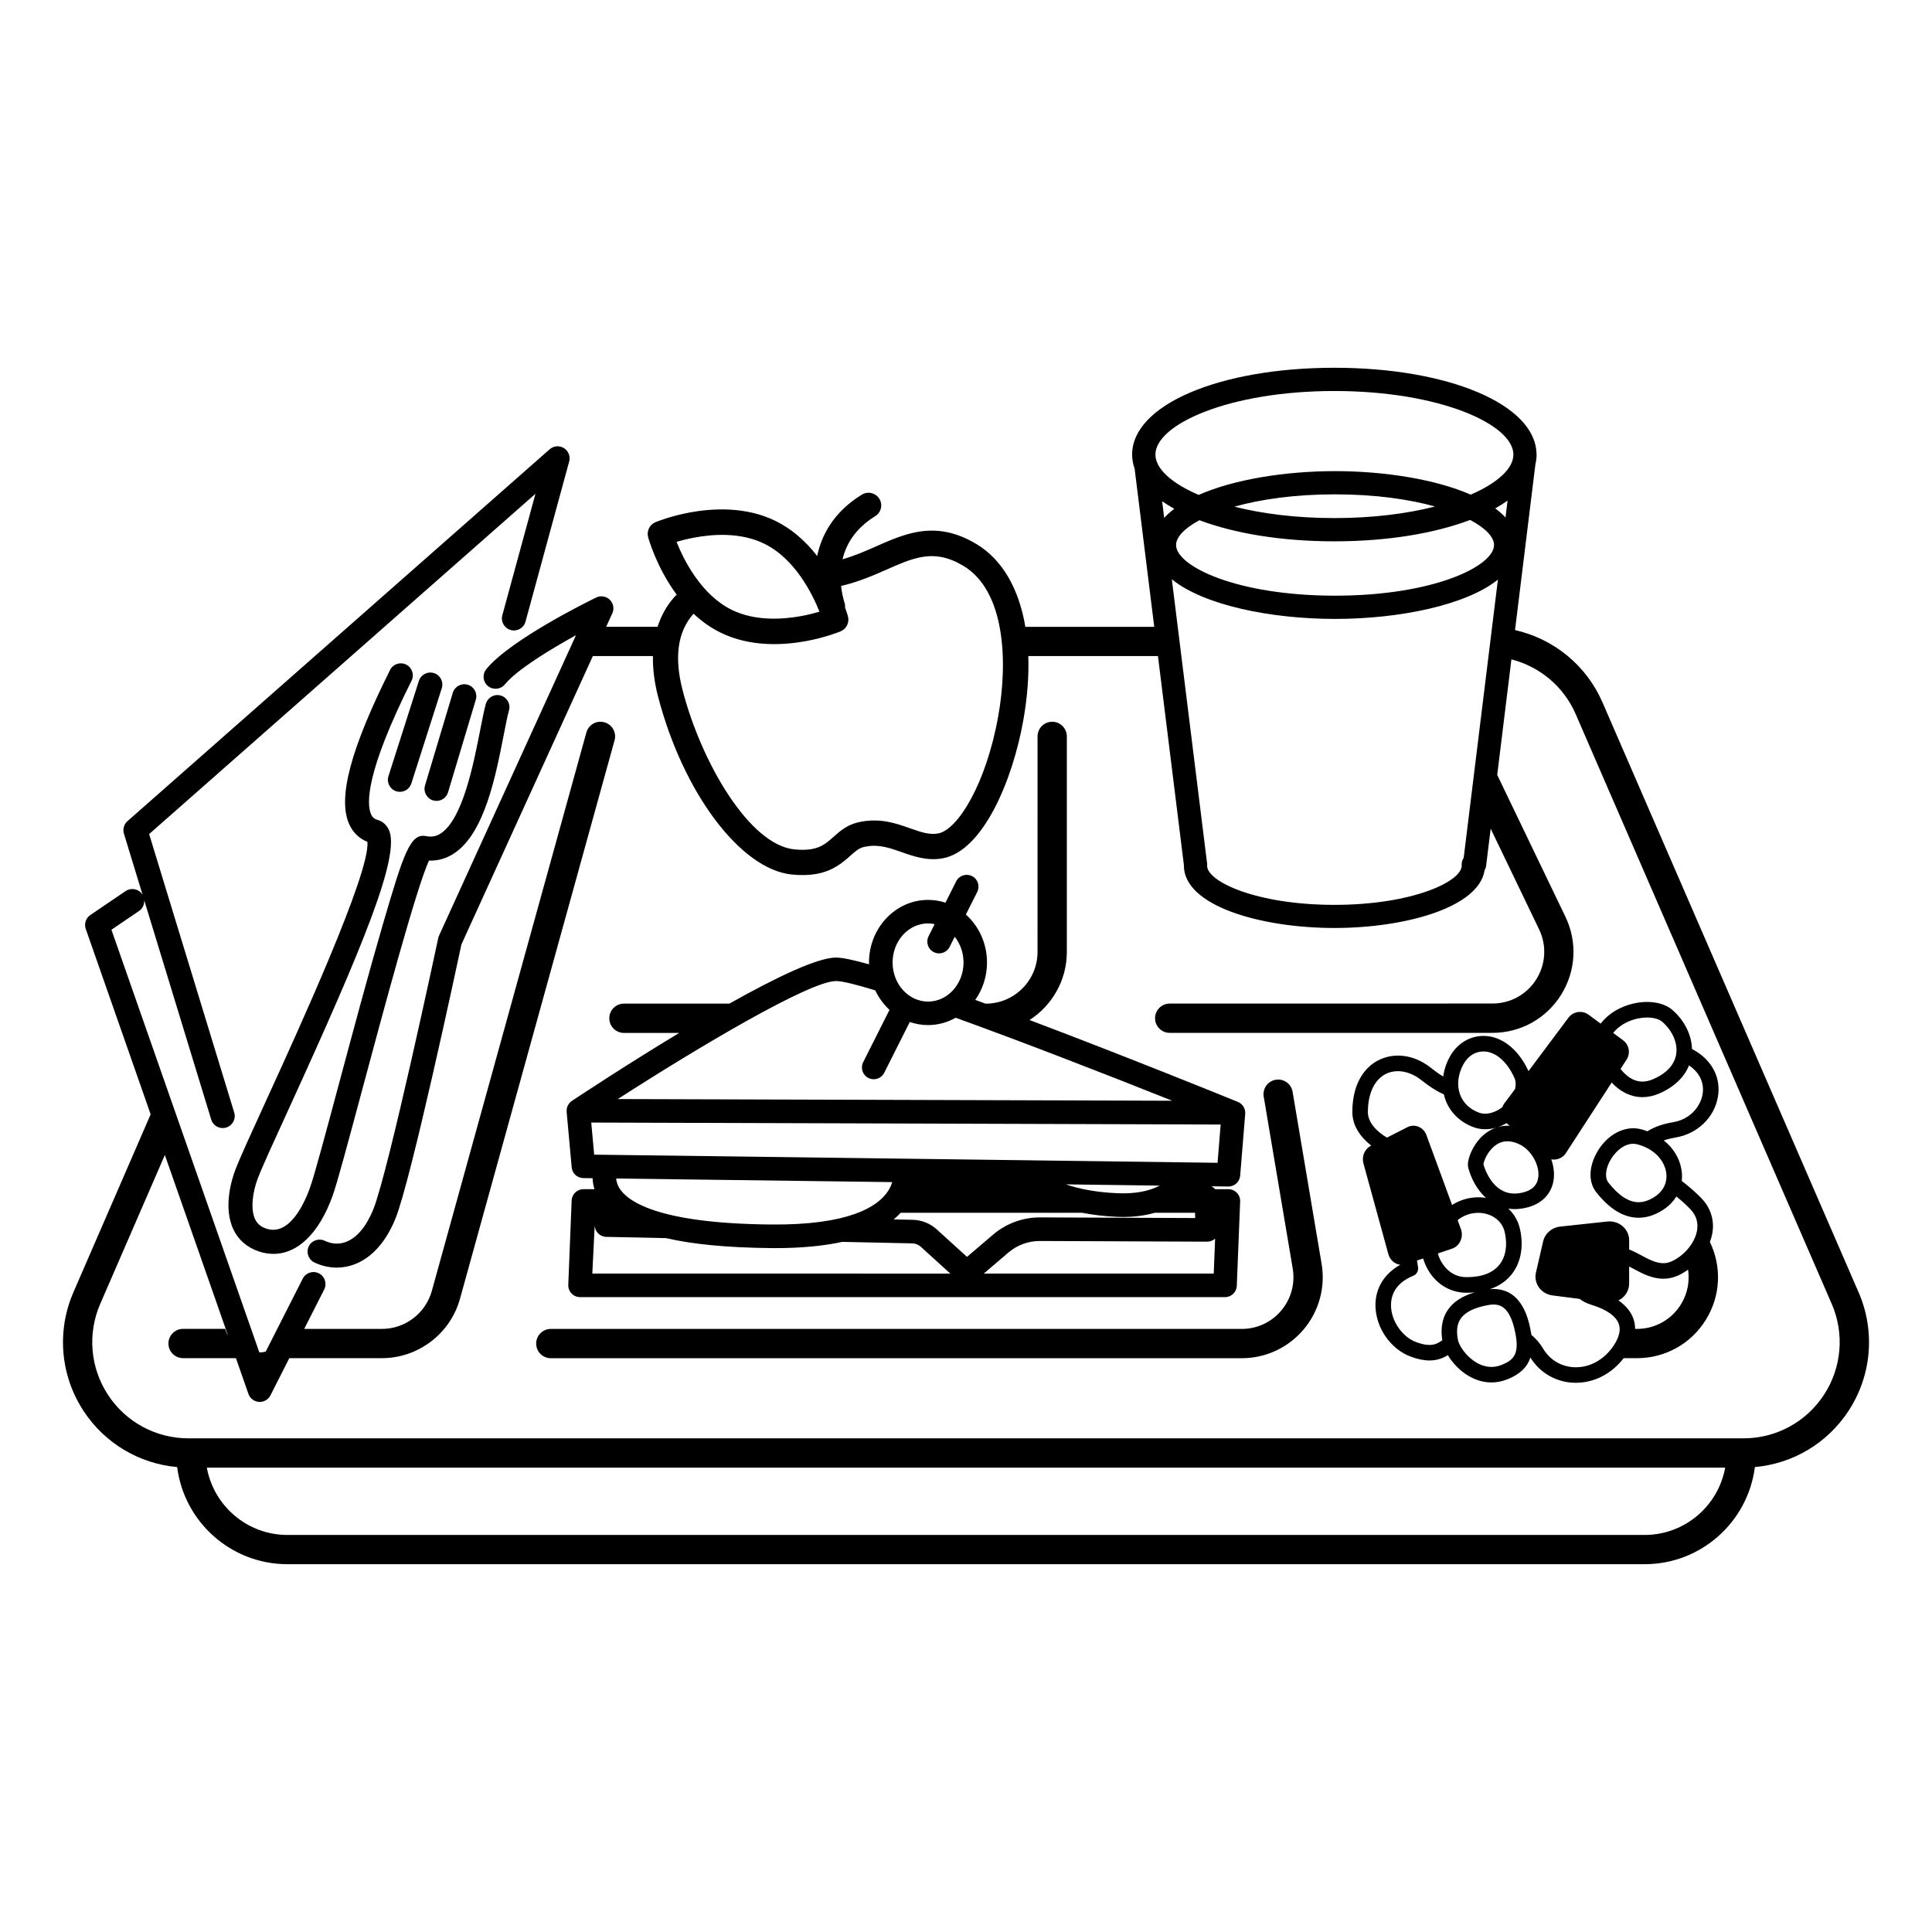 <?xml version="1.0" encoding="UTF-8"?>
<!-- Uploaded to: SVG Repo, www.svgrepo.com, Generator: SVG Repo Mixer Tools -->
<svg fill="#000000" width="800px" height="800px" version="1.1" viewBox="144 144 512 512" xmlns="http://www.w3.org/2000/svg">
 <g>
  <path d="m337.29 409.97h-27.941c-2.141 0-3.879 1.738-3.879 3.879 0 2.144 1.738 3.883 3.879 3.883h14.66c-13.633 8.223-25.797 16.254-28.461 18.016-0.016 0.012-0.02 0.023-0.031 0.031-0.203 0.133-0.383 0.289-0.543 0.465-0.035 0.047-0.066 0.098-0.102 0.133-0.047 0.055-0.086 0.105-0.121 0.168-0.156 0.211-0.281 0.441-0.383 0.684-0.004 0.031-0.023 0.059-0.039 0.09-0.098 0.277-0.141 0.559-0.16 0.852-0.004 0.07 0 0.133 0 0.207 0 0.09-0.012 0.172-0.004 0.262l1.34 14.73c0.145 1.594 1.473 2.816 3.074 2.836l2.457 0.031c0.059 0.996 0.215 1.977 0.5 2.91h-2.918c-1.676 0-3.055 1.32-3.125 2.996l-0.891 22.363c-0.035 0.848 0.277 1.672 0.867 2.289 0.59 0.609 1.402 0.957 2.258 0.957h170.92c1.676 0 3.055-1.324 3.117-2.996l0.891-22.371c0.035-0.848-0.277-1.668-0.867-2.281-0.59-0.613-1.406-0.957-2.246-0.957h-3.5c-0.289-0.316-0.637-0.586-1.027-0.766l4.488 0.059h0.047c1.617 0 2.977-1.25 3.109-2.871l1.34-16.41c0.004-0.031-0.004-0.055 0-0.09 0.004-0.137 0-0.281-0.012-0.418-0.004-0.059-0.004-0.117-0.016-0.176-0.031-0.195-0.07-0.395-0.133-0.574-0.004-0.02-0.02-0.039-0.023-0.066-0.066-0.16-0.137-0.324-0.223-0.473-0.031-0.055-0.074-0.105-0.105-0.156-0.074-0.117-0.156-0.23-0.246-0.332-0.023-0.023-0.039-0.051-0.059-0.082-0.031-0.031-0.059-0.051-0.086-0.074-0.098-0.098-0.195-0.18-0.301-0.266-0.055-0.047-0.109-0.09-0.168-0.125-0.109-0.082-0.238-0.141-0.363-0.207-0.055-0.023-0.105-0.059-0.16-0.086-0.016-0.004-0.031-0.016-0.051-0.023-5.008-2.035-30.34-12.305-55.211-21.695 5.934-3.824 9.883-10.48 9.883-18.047v-57.117c0-2.141-1.738-3.883-3.883-3.883-2.141 0-3.879 1.742-3.879 3.883l-0.004 57.117c0 7.559-6.152 13.707-13.715 13.707h-0.059c-0.918-0.332-1.824-0.672-2.727-0.996 1.949-2.769 3.113-6.191 3.113-9.906 0-5.106-2.188-9.672-5.606-12.715l3.019-5.996c0.77-1.543 0.152-3.422-1.387-4.191-1.543-0.777-3.422-0.156-4.195 1.387l-2.84 5.656c-1.465-0.48-3.012-0.734-4.621-0.734-8.629 0-15.648 7.453-15.648 16.602 0 0.156 0.016 0.312 0.02 0.469-4.035-1.137-7.094-1.789-8.762-1.789-4.961-0.012-16.195 5.43-28.266 12.211zm-36.32 71.543 0.637-12.855c0 1.699 1.355 3.082 3.055 3.125l15.836 0.332c7.176 1.652 16.359 2.527 27.625 2.637 0.43 0.004 0.852 0.012 1.273 0.012 6.848 0 12.793-0.555 17.809-1.656l18.539 0.398c0.852 0.016 1.668 0.336 2.297 0.918l7.812 7.094-94.883-0.008zm6.312-25.195 73.164 0.953c-0.25 0.805-0.609 1.621-1.145 2.43-2.731 4.125-10.375 9.02-31.121 8.805-30.148-0.297-38.082-6.258-40.133-9.789-0.422-0.738-0.668-1.543-0.766-2.398zm84.957 13.477c-1.742-1.582-4-2.484-6.359-2.535l-5.039-0.105c0.68-0.551 1.285-1.148 1.859-1.758h48.07c2.816 0.543 5.863 0.938 9.191 1.074 0.574 0.023 1.148 0.035 1.703 0.035 3.066 0 5.856-0.383 8.367-1.109h10.672l0.035 1.395-41.102-0.168c-4.535-0.023-8.977 1.598-12.449 4.555l-6.918 5.902zm34.207-11.926 24.887 0.328c-2.891 1.527-6.606 2.207-11.125 2.023-5.828-0.242-10.344-1.184-13.762-2.352zm39.574 14.375-0.367 9.27h-60.953l6.535-5.578c2.316-1.98 5.269-3.062 8.316-3.062h0.055l44.32 0.18h0.016c0.77-0.004 1.504-0.301 2.078-0.809zm0.645-20.09-165.2-2.16-0.777-8.504 166.8 0.523zm-76.723-63.438c0.598 0 1.184 0.07 1.754 0.191l-1.621 3.223c-0.77 1.543-0.156 3.422 1.391 4.191 0.449 0.227 0.926 0.332 1.402 0.332 1.145 0 2.246-0.629 2.793-1.723l1.352-2.676c1.449 1.824 2.332 4.207 2.332 6.816 0 5.715-4.219 10.359-9.395 10.359-5.184 0-9.402-4.644-9.402-10.359-0.004-5.707 4.211-10.355 9.395-10.355zm-13.988 17.742c0.934 1.98 2.223 3.734 3.777 5.164l-6.977 13.863c-0.777 1.543-0.156 3.422 1.387 4.195 0.449 0.223 0.934 0.328 1.402 0.328 1.145 0 2.242-0.625 2.793-1.719l6.766-13.453c1.527 0.527 3.148 0.82 4.84 0.82 2.644 0 5.141-0.707 7.324-1.941 17.18 6.207 38.52 14.465 57.379 21.992l-85.344-0.266-61.586-0.18c21.625-13.914 50.895-31.277 57.844-31.277 1.648 0 5.305 0.914 10.395 2.473z"/>
  <path d="m599.25 434.75c0.891-5.043-1.473-9.703-6.316-12.465-0.176-0.105-0.359-0.191-0.539-0.293-0.098-3.699-1.961-7.508-5.148-10.309-1.582-1.391-3.984-2.16-6.762-2.16-3.758 0-9.043 1.535-12.297 5.754l-3.18-2.359c-1.699-1.25-4.098-0.902-5.356 0.785l-10.59 14.16c-0.004-0.012-0.004-0.02-0.016-0.035-2.664-5.824-7.125-9.305-11.914-9.305-3.633 0-6.934 2.016-8.844 5.394-0.969 1.723-1.57 3.551-1.824 5.367-0.906-0.539-1.949-1.258-3.133-2.207-2.719-2.188-5.785-3.336-8.863-3.336-6.016 0-12.082 4.629-12.082 14.984 0 3.551 2.121 6.621 5.004 8.867l-0.105 0.055c-1.637 0.836-2.469 2.812-1.961 4.664l6.606 24.047c0.434 1.582 1.719 2.648 3.164 2.816-4.273 2.383-6.641 6.246-6.586 10.867 0.086 5.805 3.988 11.465 9.289 13.453 1.863 0.699 3.5 1.043 5.019 1.043h0.004c2.031 0 3.566-0.609 4.871-1.402 2.07 3.43 6.254 7.227 11.562 7.227 1.391 0 2.793-0.273 4.144-0.801 3.289-1.285 5.309-3.164 6.168-5.809 2.59 4.195 7.07 6.699 12.051 6.699 4.875 0 9.477-2.379 12.676-6.523h3.523c7.492 0 14.324-3.809 18.258-10.184 3.894-6.293 4.273-13.977 1.059-20.625 0.258-0.68 0.48-1.367 0.609-2.055 0.691-3.5-0.316-6.879-2.828-9.496-1.621-1.688-3.445-3.223-5.231-4.609 0.117-1.008 0.098-2.055-0.098-3.117-0.523-3.008-2.195-5.652-4.664-7.621 0.871-0.297 1.926-0.562 3.203-0.785 5.707-0.977 10.168-5.266 11.125-10.688zm-18.77-21.098c1.75 0 3.223 0.414 4.047 1.137 2.731 2.394 4.137 5.684 3.68 8.59-0.449 2.801-2.574 5.098-6.152 6.629-0.953 0.406-1.891 0.621-2.785 0.621-2.637 0-4.59-1.785-5.805-3.356l1.594-2.457c1.098-1.688 0.691-3.934-0.938-5.141l-2.613-1.934c2.231-2.805 6-4.09 8.973-4.09zm-28.812 42.289c-0.25 2.137-1.641 3.516-4.144 4.098-0.754 0.176-1.492 0.266-2.18 0.266-5.75 0-7.875-6.523-8.211-7.727 0.035-0.625 0.734-2.699 2.316-4.301 2.019-2.062 4.488-2.371 7.371-0.945 2.996 1.492 5.223 5.434 4.848 8.609zm-20.512 13.773-0.871-2.371c1.547-1.246 3.465-1.93 5.461-1.93 2.953 0 6.281 1.621 7.059 5.25 0.734 3.422 0.211 6.453-1.477 8.539-1.754 2.168-4.68 3.258-8.699 3.258-4.301-0.004-6.352-3.34-7.031-4.769-0.242-0.516-0.418-1.012-0.559-1.512l3.777-1.273c2.047-0.688 3.117-3.07 2.34-5.191zm9.383-26.891c0.934-0.273 1.84-0.676 2.707-1.18l0.832 0.727c-0.203-0.012-0.402-0.039-0.605-0.039-1.012-0.008-1.988 0.172-2.934 0.492zm-8.668-16.871c1.184-2.102 3.098-3.305 5.254-3.305 3.141 0 6.191 2.586 8.176 6.906 0.418 0.906 0.473 1.977 0.191 3.078l-2.848 3.809c-0.227 0.309-0.383 0.637-0.508 0.977-1.414 1.066-3.043 1.723-4.535 1.723-0.613 0-1.203-0.105-1.758-0.316-2.43-0.938-4.137-2.609-4.938-4.84-0.879-2.441-0.527-5.371 0.965-8.031zm-20.309 19.523c-2.766-1.602-5.062-4.055-5.062-6.742 0-6.606 3.129-10.863 7.965-10.863 2.098 0 4.328 0.863 6.289 2.43 2.109 1.699 4.074 2.926 5.883 3.715 0.105 0.465 0.238 0.918 0.395 1.367 1.203 3.34 3.809 5.93 7.34 7.285 1.02 0.395 2.109 0.594 3.234 0.594 0.973 0 1.953-0.152 2.922-0.434-1.906 0.645-3.633 1.898-5.023 3.719-1.527 1.996-2.883 5.113-2.383 6.984 0.734 2.754 2.289 5.769 4.664 7.918-0.66-0.105-1.34-0.156-2.035-0.156-2.473 0-4.875 0.727-6.934 2.039l-6.789-18.496c-0.781-2.137-3.102-3.113-5.047-2.125zm16.113 45.68c-1.473 2.16-1.949 4.863-1.457 8.035-1.055 0.746-2.016 1.238-3.406 1.238-0.996 0-2.203-0.262-3.57-0.777-3.656-1.371-6.566-5.613-6.613-9.656-0.035-2.492 0.961-5.894 5.914-7.91 0.883-0.359 1.402-1.27 1.258-2.211l-0.281-1.824 1.621-0.543c0.203 0.656 0.438 1.316 0.742 1.961 2.109 4.465 6.133 7.125 10.75 7.125 0.762 0 1.484-0.035 2.168-0.102-3.301 0.973-5.66 2.508-7.125 4.664zm14.223 14.578c-0.875 0.344-1.773 0.52-2.644 0.52-4.828 0-8.453-5.031-8.867-7.09-0.492-2.418-0.266-4.281 0.695-5.688 1.188-1.754 3.664-2.973 7.336-3.629 0.48-0.09 0.941-0.133 1.367-0.133 2.09 0 4.656 0.945 5.93 8.312 0.84 4.898-0.699 6.488-3.816 7.707zm47.57-16.062c-2.519 4.074-6.871 6.504-11.656 6.504h-0.488c-0.016-0.957-0.16-1.805-0.387-2.492-0.641-1.969-2-3.652-4.016-5.055 1.656-0.832 2.82-2.488 2.82-4.449v-4.539c0.387 0.203 0.789 0.418 1.195 0.629 2.156 1.164 4.84 2.609 7.871 2.609 1.316 0 2.602-0.273 3.82-0.816 0.957-0.422 1.863-0.977 2.727-1.594 0.469 3.148-0.148 6.391-1.887 9.203zm-3.938-35.121c0.449 2.578-0.578 4.938-2.828 6.473-1.527 1.047-3.027 1.578-4.453 1.578h-0.004c-2.606 0-5.305-1.762-8.027-5.231-0.887-1.133-0.785-3.238 0.25-5.367 1.148-2.352 3.613-4.887 6.332-4.887 0.363 0 0.734 0.051 1.094 0.141 4.918 1.293 7.168 4.613 7.637 7.293zm-4.945-10.75c-0.527-0.191-1.074-0.371-1.637-0.523-0.707-0.18-1.422-0.273-2.137-0.273-3.965 0-7.906 2.828-10.035 7.199-1.773 3.641-1.691 7.269 0.215 9.707 3.535 4.516 7.324 6.805 11.262 6.805h0.004c2.273 0 4.555-0.77 6.781-2.293 1.352-0.926 2.422-2.062 3.215-3.34 1.289 1.043 2.559 2.16 3.688 3.34 1.598 1.668 2.191 3.637 1.758 5.844-0.637 3.246-3.414 6.543-6.75 8.027-0.699 0.312-1.402 0.469-2.144 0.469-1.988 0-3.984-1.078-5.914-2.121-1.078-0.574-2.117-1.129-3.148-1.496v-2.453c0-2.988-2.707-5.316-5.789-4.977l-12.488 1.344c-2.215 0.238-4.027 1.805-4.516 3.894l-1.914 8.297c-0.66 2.867 1.371 5.668 4.398 6.051l7.199 0.922c0.719 0.59 1.723 1.137 3.113 1.566 4.07 1.25 6.586 3.039 7.281 5.168 0.715 2.191-0.613 4.629-1.859 6.293-2.414 3.234-5.894 5.09-9.551 5.09-3.594 0-6.828-1.828-8.652-4.906-0.863-1.457-1.926-2.684-3.144-3.691-0.02-0.137-0.035-0.273-0.059-0.414-0.504-2.898-2.019-11.73-9.98-11.73-0.301 0-0.613 0.02-0.934 0.047 2.801-0.953 4.578-2.481 5.684-3.848 2.484-3.066 3.305-7.332 2.301-11.996-0.469-2.191-1.566-4.07-3.098-5.5 0.523 0.074 1.055 0.125 1.605 0.125 1.004 0 2.047-0.125 3.109-0.371 4.191-0.973 6.852-3.758 7.309-7.633 0.195-1.703-0.059-3.481-0.656-5.184 1.457 0.258 3.008-0.316 3.879-1.664l12.133-18.691c2.301 2.488 5.144 3.871 8.152 3.871 1.457 0 2.938-0.316 4.414-0.953 3.941-1.691 6.664-4.301 7.926-7.461 2.812 1.895 4.121 4.66 3.586 7.707-0.543 3.082-3.16 6.555-7.766 7.34-2.348 0.395-4.859 1.125-6.84 2.414z"/>
  <path d="m636.54 486.46-67.863-156.32c-4.281-9.859-12.973-16.867-23.18-19.164l5.402-43.938c0.203-0.848 0.312-1.703 0.312-2.578 0-0.098-0.016-0.18-0.016-0.273 0-0.082 0-0.152-0.016-0.227-0.574-12.863-23.402-22.5-53.559-22.5-30.547 0-53.594 9.883-53.594 22.992 0 1.289 0.23 2.543 0.664 3.762l5.195 41.906h-34.152c-1.707-10.148-6.133-17.859-13.012-21.965-5.316-3.176-10.352-4.172-15.844-3.144-3.703 0.699-7.219 2.246-10.625 3.75-2.684 1.184-5.668 2.504-8.973 3.457 1.125-4.731 4.027-8.57 8.66-11.426 1.578-0.969 2.066-3.043 1.094-4.613-0.727-1.18-2.121-1.797-3.481-1.547-0.402 0.074-0.785 0.227-1.145 0.441-7.684 4.731-10.75 10.988-11.844 16.273-3.246-4.172-6.961-7.297-11.098-9.32-7.898-3.863-16.727-3.324-22.738-2.203-5.066 0.953-8.625 2.398-9.012 2.559-1.562 0.645-2.398 2.363-1.953 3.988 0.09 0.336 2.231 8.016 7.559 15.203-0.273 0.273-0.52 0.535-0.75 0.801-1.965 2.246-3.379 4.856-4.312 7.738h-13.617l1.629-3.582c0.555-1.219 0.289-2.656-0.676-3.598-0.961-0.938-2.41-1.168-3.613-0.578-2.324 1.129-22.832 11.262-29.113 18.984-1.109 1.367-0.902 3.367 0.457 4.481 1.367 1.109 3.367 0.906 4.481-0.457 3.125-3.836 11.766-9.129 18.836-13.027l-36.301 79.637c-0.098 0.211-0.168 0.434-0.211 0.66-0.133 0.613-13.191 61.988-17.227 71.918-1.824 4.484-4.301 7.445-7.176 8.555-1.828 0.711-3.793 0.609-5.672-0.289-1.578-0.754-3.481-0.09-4.242 1.5-0.754 1.582-0.086 3.481 1.5 4.246 1.91 0.91 3.93 1.367 5.941 1.367 1.617 0 3.234-0.297 4.769-0.898 3.168-1.223 7.613-4.316 10.777-12.098 4.125-10.156 16.312-67.156 17.48-72.648l34.828-76.418h15.922c-0.059 3.324 0.367 6.898 1.355 10.699 6.629 25.523 21.859 45.816 35.438 47.188 2.473 0.25 4.644 0.191 6.644-0.18 4.418-0.832 6.883-3.027 8.879-4.793 1.359-1.203 2.262-2.004 3.543-2.312 0.203-0.051 0.398-0.09 0.594-0.121 3.43-0.645 6.231 0.336 9.477 1.48 3.195 1.129 6.82 2.398 10.934 1.621 10.5-1.977 18.395-20.309 21.281-36.512 1.09-6.098 1.508-11.812 1.336-17.074h34.359l6.871 55.379v0.145c0 10.746 20.555 16.539 39.898 16.539 18.586 0 38.301-5.367 39.801-15.34 0.207-0.352 0.348-0.75 0.398-1.18l1.203-9.801 12.836 26.691c2.055 4.277 1.773 9.227-0.75 13.238-2.523 4.016-6.863 6.41-11.609 6.41l-85.535 0.012c-2.144 0-3.883 1.738-3.883 3.879 0 2.144 1.738 3.883 3.883 3.883h85.523c7.43 0 14.219-3.754 18.172-10.039 3.949-6.289 4.394-14.031 1.176-20.727l-18.078-37.594 3.762-30.625c7.492 1.934 13.84 7.168 17.02 14.484l67.863 156.32c3.43 7.898 2.648 16.922-2.07 24.129-4.727 7.211-12.695 11.508-21.305 11.508h-412.11c-8.613 0-16.586-4.301-21.305-11.508-4.727-7.203-5.5-16.227-2.07-24.129l17.125-39.453 16.797 47.992c-0.328-0.609-0.609-1.238-0.785-1.914h-11.184c-2.141 0-3.879 1.738-3.879 3.879 0 2.144 1.734 3.883 3.879 3.883l14.012 0.004 3.309 9.465c0.418 1.199 1.516 2.035 2.793 2.125 0.07 0 0.141 0.004 0.211 0.004 1.188 0 2.293-0.672 2.836-1.75l4.996-9.848h24.539c9.617 0 18.129-6.473 20.691-15.742l40.965-148c0.574-2.066-0.637-4.203-2.699-4.769-2.07-0.574-4.203 0.637-4.769 2.699l-40.965 148.01c-1.641 5.914-7.074 10.051-13.215 10.051h-20.605l5.301-10.449c0.797-1.566 0.172-3.481-1.402-4.277-1.562-0.797-3.477-0.168-4.277 1.395l-9.82 19.348c-0.324 0.074-0.645 0.145-0.988 0.18-0.238 0.023-0.465 0.02-0.699 0.035l-39.199-112.02 7.316-4.961c0.973-0.66 1.449-1.762 1.375-2.856l17.754 58.125c0.422 1.371 1.684 2.254 3.043 2.254 0.309 0 0.625-0.047 0.934-0.141 1.684-0.516 2.629-2.289 2.117-3.969l-22.547-73.805 102.38-90.176-8.781 32.195c-0.465 1.699 0.539 3.449 2.238 3.91 1.703 0.465 3.441-0.539 3.906-2.231l11.574-42.438c0.367-1.367-0.195-2.801-1.391-3.543-1.188-0.742-2.731-0.613-3.785 0.316l-111.88 98.543c-0.941 0.828-1.305 2.121-0.941 3.316l4.973 16.289c-0.039-0.074-0.07-0.152-0.117-0.223-0.984-1.449-2.961-1.828-4.414-0.848l-9.34 6.344c-1.195 0.812-1.691 2.324-1.219 3.684l17.199 49.141-20.469 47.148c-4.473 10.312-3.465 22.078 2.699 31.473 5.613 8.555 14.727 13.957 24.793 14.855 1.84 14.496 14.223 25.738 29.207 25.738h359.7c14.988 0 27.367-11.246 29.207-25.738 10.066-0.906 19.184-6.301 24.797-14.855 6.156-9.391 7.164-21.156 2.688-31.469zm-313.25-198.87c1.258-0.367 2.84-0.77 4.656-1.117 5.039-0.945 12.348-1.438 18.57 1.605 8.242 4.027 12.852 13.496 14.652 18.027-1.258 0.371-2.84 0.781-4.648 1.125-5.039 0.945-12.352 1.438-18.574-1.602-8.242-4.031-12.852-13.5-14.656-18.039zm85.254 46.188c-3.195 17.957-10.742 30.121-15.898 31.09-2.348 0.441-4.609-0.352-7.465-1.359-3.633-1.285-7.742-2.727-12.941-1.754-0.297 0.059-0.605 0.121-0.91 0.191-2.926 0.707-4.797 2.363-6.449 3.836-1.648 1.465-3.066 2.727-5.656 3.215-1.34 0.25-2.883 0.281-4.727 0.098-11.836-1.195-24.582-22.832-29.605-42.188-2.246-8.664-1.324-15.422 2.746-20.082 0.051-0.059 0.105-0.117 0.168-0.18 2.231 2.098 4.648 3.785 7.199 5.027 7.898 3.863 16.727 3.324 22.738 2.203 5.059-0.953 8.625-2.398 9.023-2.559 1.559-0.648 2.394-2.367 1.945-3.988-0.051-0.176-0.293-1.039-0.766-2.352 0.035-0.438-0.012-0.867-0.145-1.273-0.215-0.672-0.68-2.277-0.906-4.414 4.699-1.102 8.762-2.887 12.086-4.352 3.332-1.473 6.207-2.742 9.105-3.281 3.875-0.73 7.336-0.016 11.211 2.297 10.887 6.492 11.926 24.836 9.246 39.824zm134.43-52.633c-0.781-0.852-1.691-1.652-2.727-2.414 1.176-0.656 2.273-1.34 3.269-2.051zm-45.344-33.523c27.957 0 47.434 8.871 47.434 16.844 0 3.668-4.137 7.516-11.309 10.617-9.395-4.098-22.91-6.227-35.957-6.227-13.129 0-26.723 2.16-36.129 6.297-7.281-3.102-11.473-6.996-11.473-10.688 0-7.973 19.48-16.844 47.434-16.844zm0 39.836c14.105 0 26.602-2.117 35.977-5.668 4.106 2.176 6.328 4.559 6.328 6.641 0 5.606-16.031 13.43-42.133 13.43s-42.133-7.824-42.133-13.43c0-2.055 2.172-4.414 6.191-6.57 9.352 3.516 21.766 5.598 35.77 5.598zm-26.5-9.184c6.914-1.949 15.934-3.266 26.668-3.266 10.645 0 19.613 1.301 26.512 3.223-7.41 1.891-16.48 3.066-26.676 3.066-10.125 0-19.121-1.16-26.504-3.023zm-15.93 0.559c-1.02 0.766-1.914 1.578-2.68 2.422l-0.543-4.422c0.992 0.695 2.07 1.359 3.223 2zm76.691 92.496c-0.332 0.492-0.535 1.094-0.535 1.738 0 0.105 0.004 0.211 0.02 0.316 0 4.254-13.145 10.414-33.738 10.414-20.602 0-33.738-6.144-33.738-10.344l0.004-0.152c0.004-0.086 0.012-0.16 0.012-0.242 0-0.238-0.031-0.469-0.082-0.684l-9.289-74.859c8.445 6.871 26.234 10.504 43.262 10.504 16.949 0 34.66-3.598 43.152-10.414zm47.957 179.45h-359.69c-10.645 0-19.512-7.707-21.348-17.84h402.38c-1.836 10.129-10.699 17.84-21.344 17.84z"/>
  <path d="m473.07 496.18h-183.1c-2.141 0-3.879 1.738-3.879 3.879 0 2.144 1.734 3.883 3.879 3.883h183.1c6.332 0 12.309-2.777 16.395-7.613 4.09-4.836 5.828-11.191 4.769-17.434l-7.684-45.57c-0.352-2.109-2.352-3.527-4.473-3.18-2.109 0.352-3.535 2.359-3.18 4.469l7.688 45.574c0.676 3.984-0.441 8.039-3.047 11.129-2.602 3.094-6.418 4.863-10.465 4.863z"/>
  <path d="m206.38 453.98c-0.84 2.207-3.371 9.859-0.52 15.852 1.328 2.793 3.672 4.801 6.766 5.82 1.305 0.422 2.586 0.637 3.844 0.637 6.445 0 12.148-5.516 15.703-15.477 1.203-3.371 4.125-14.27 7.828-28.066 5.461-20.363 14.375-53.586 17.684-60.684 2.398 0.098 4.641-0.559 6.715-1.949 8.016-5.356 10.953-20.398 13.098-31.383 0.523-2.684 0.977-5.008 1.391-6.492 0.48-1.691-0.516-3.449-2.207-3.918-1.691-0.48-3.449 0.516-3.926 2.207-0.484 1.727-0.957 4.168-1.512 6.992-1.715 8.758-4.57 23.422-10.383 27.312-1.219 0.812-2.473 1.047-3.949 0.75-4.188-0.852-5.953 4.566-11.477 23.484-3.656 12.496-7.863 28.191-11.578 42.039-3.516 13.121-6.559 24.449-7.68 27.582-1.414 3.961-5.367 12.957-11.566 10.926-1.465-0.48-2.418-1.27-3.004-2.504-1.316-2.762-0.59-7.438 0.719-10.844 1.133-2.969 4.141-9.539 7.945-17.852 20.207-44.145 29.891-67.793 26.777-74.52-0.609-1.309-1.668-2.231-2.984-2.606-0.863-0.246-1.367-0.676-1.727-1.496-1.223-2.762-1.457-11.039 10.727-35.402 0.789-1.57 0.145-3.481-1.426-4.266-1.578-0.789-3.481-0.152-4.266 1.422-10.465 20.934-13.914 33.902-10.852 40.824 0.984 2.231 2.644 3.844 4.84 4.719 0.871 8.039-18.484 50.336-26.879 68.676-3.852 8.406-6.887 15.055-8.102 18.215z"/>
  <path d="m259.01 322.38c-1.676-0.535-3.465 0.387-4 2.062l-8.066 25.25c-0.535 1.676 0.387 3.465 2.066 4.004 0.316 0.105 0.645 0.145 0.969 0.145 1.344 0 2.602-0.863 3.031-2.211l8.066-25.25c0.535-1.672-0.387-3.469-2.066-4z"/>
  <path d="m258.77 356.11c0.309 0.098 0.613 0.133 0.918 0.133 1.371 0 2.637-0.891 3.047-2.266l7.359-24.551c0.508-1.684-0.449-3.461-2.137-3.961-1.676-0.516-3.457 0.449-3.965 2.137l-7.359 24.547c-0.504 1.676 0.457 3.457 2.137 3.961z"/>
 </g>
</svg>